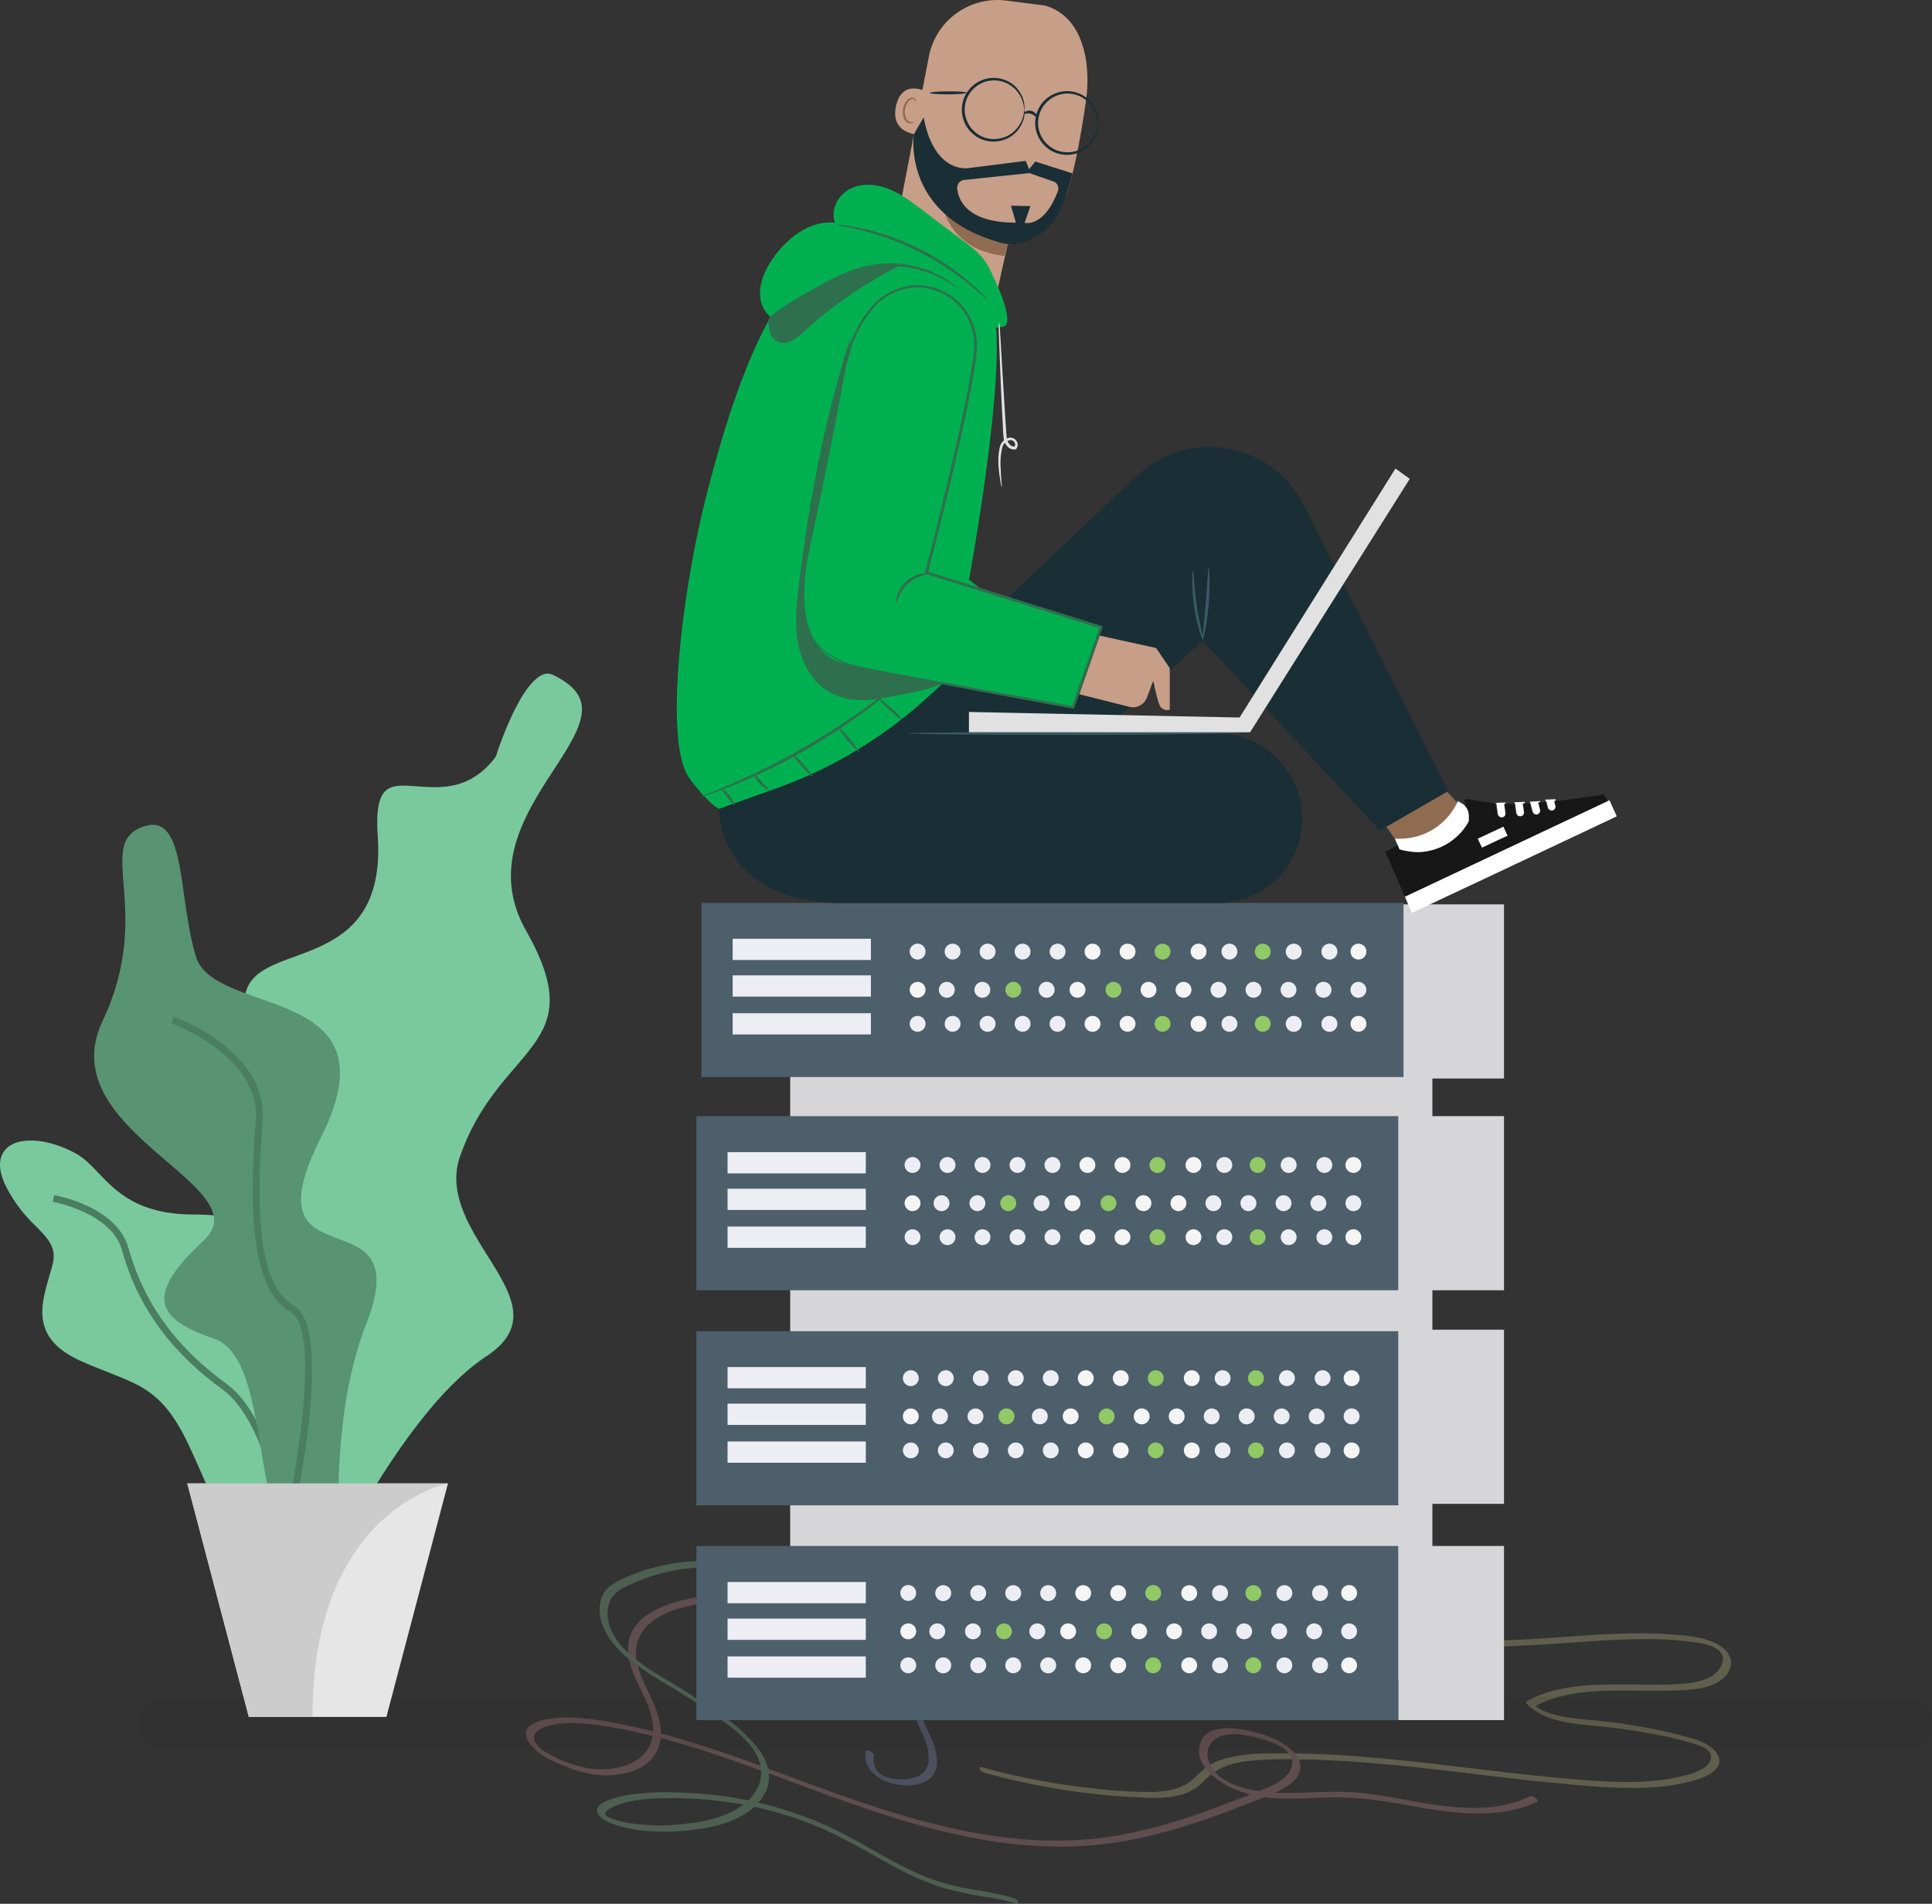 <svg xmlns="http://www.w3.org/2000/svg" xmlns:xlink="http://www.w3.org/1999/xlink" viewBox="0 0 567.95 559.71">
  <rect x="0" y="0" width="567.95" height="559.71" fill="#333333" stroke="none"/>
  <defs>
    <style>
      .fe31701f-ceea-47c0-8b53-9ed1486b05eb {
        opacity: 0.3;
      }

      .b1ae882e-15e0-4bdd-9eee-95e6955e1a97 {
        fill: #c9c389;
      }

      .b1d92028-f53b-4344-8be0-a76b6835b074 {
        fill: #c68993;
      }

      .faff398a-570c-4676-90d8-20e980318828 {
        fill: #89c698;
      }

      .ac7c274e-ce20-4381-81d7-b850156ecbda {
        fill: #8993c6;
      }

      .a536e273-8135-4598-ac73-28f22ee902a5 {
        opacity: 0.05;
      }

      .fcff65fb-6127-4643-a397-5c929461adac {
        fill: #d6d6d8;
      }

      .ae536e75-a1ea-4e0e-a1cb-5b06f4346dde {
        fill: #4c5f6b;
      }

      .ab67ebfa-234c-48ac-ba4a-1a6873bac679 {
        fill: #ededf4;
      }

      .bf85f9f9-8821-47c2-b43d-9f7107019471 {
        fill: #f5f5f5;
      }

      .f634b6a8-4f97-4b86-af23-7c506cf1cabe {
        fill: #90c965;
      }

      .bb5f16cd-e778-4ca7-a3c7-c5d326064dbc {
        fill: #8f6b51;
      }

      .bc1bd037-b1c8-4c7f-8773-57d38eb16d5a {
        fill: #1a2e35;
      }

      .b08a019a-3eac-42fa-9042-f0ba6d5e1be3 {
        fill: #375a64;
      }

      .a51201af-568c-4410-9111-54e80286665d {
        fill: #c79e87;
      }

      .f20db368-0491-4e8c-9433-1fb71651c46e {
        fill: #e1e1e1;
      }

      .a03c57fb-8502-41ba-9d91-58fd4ae2ffe7 {
        fill: #00b050;
      }

      .bdf15b7f-f5be-4f4f-9309-5e737ce5c3c9 {
        fill: #2e704e;
      }

      .ffc2fa4c-5a16-4208-9d6d-8e44fc9791e6 {
        fill: #fff;
      }

      .a804e131-b4e7-4541-9853-49f86c86e230 {
        fill: #171717;
      }

      .a450cbe3-9479-4ef2-b534-1dfb9d8f8e17 {
        fill: #e6e6e6;
      }

      .ad198062-6ecb-40df-acb2-6e42dfd453c8 {
        fill: url(#aa1ea846-4992-4bae-919c-adc694789fdb);
      }

      .e7223922-0ac5-493c-970a-5d2b6fda9327 {
        fill: #79c99d;
      }

      .f3f624a6-41a5-41c5-bd17-caa08f050b8f {
        fill: #4b7d61;
      }

      .b2aaad79-64b5-4ac6-b575-89b9fdde725c {
        fill: #589372;
      }

      .a3432482-d057-46a0-b879-5e05156195bd {
        fill: #ccc;
      }
    </style>
    <linearGradient id="aa1ea846-4992-4bae-919c-adc694789fdb" x1="-2631.2" y1="351.77" x2="-2578.95" y2="351.77" gradientTransform="matrix(-1, 0, 0, 1, -2495.6, 0)" gradientUnits="userSpaceOnUse">
      <stop offset="0" stop-color="#3076a1"/>
      <stop offset="1" stop-color="#639c38"/>
    </linearGradient>
  </defs>
  <g id="baf308b8-c3dc-4663-9b7e-80afe66d47c9" data-name="Layer 2">
    <g id="e21940e8-400f-4992-bead-f13c0b946574" data-name="Airplane">
      <g>
        <g class="fe31701f-ceea-47c0-8b53-9ed1486b05eb">
          <path class="b1ae882e-15e0-4bdd-9eee-95e6955e1a97" d="M425.1,478.11c5.09,7.06,16.19,6,23.75,5.63,11.07-.5,22.1-1.73,33.18-1.83a104.8,104.8,0,0,1,16.79,1c3.41.51,9.46,2,7.16,6.79-2.1,4.38-7.94,5.08-12.22,5.37-4.81.31-9.63.22-14.45.18-10.27-.08-21.28-.17-30.53,4.93-.37.21,0,.72.17.91,5.67,5.34,13.95,5.74,21.29,6.45q7.29.7,14.5,2.05a104.28,104.28,0,0,1,13.64,3.2c1.51.49,3.57,1.2,4.37,2.7s-.35,3.28-1.69,4.18a18.71,18.71,0,0,1-5.95,2.36,50.45,50.45,0,0,1-6.66,1.27c-9.44,1.21-19.06.37-28.49-.46-19.59-1.73-39-4.71-58.65-6.29a281.8,281.8,0,0,0-29.2-1,47,47,0,0,0-12,1.47,18.34,18.34,0,0,0-5.15,2.3c-1.81,1.22-3.19,2.93-4.89,4.28-3.2,2.53-7.39,3.12-11.36,3.22a125.62,125.62,0,0,1-14.12-.72,203.86,203.86,0,0,1-28.85-4.71c-2.31-.56-4.62-1.16-6.91-1.79-.43-.12-1-.11-.85.45s1,1,1.46,1.15A206.12,206.12,0,0,0,318.35,527q7.54,1,15.14,1.37c4.21.23,8.56.47,12.7-.48a15.05,15.05,0,0,0,5.24-2.15c1.84-1.25,3.22-3,5-4.37,3.28-2.46,7.45-3.34,11.45-3.75a120.24,120.24,0,0,1,13.95-.37c5.19.06,10.38.3,15.56.65,20.11,1.35,40.05,4.42,60.1,6.33,9.59.92,19.35,1.88,29,1.18a52.93,52.93,0,0,0,13.42-2.57c2.74-1,6.88-3.25,5.11-6.77-1.56-3.11-5.73-4.52-8.85-5.36-4.7-1.27-9.46-2.31-14.25-3.15s-9.61-1.44-14.45-1.9c-4-.38-8.16-.73-12-2a12.91,12.91,0,0,1-4.78-2.71l.17.91c8.5-4.69,18.53-4.88,28-4.84,5,0,9.95.14,14.92-.08,4.41-.2,9.72-.53,13.06-3.8a5.86,5.86,0,0,0,2-5,6.71,6.71,0,0,0-3.18-4.26c-3.71-2.47-8.58-2.85-12.89-3.24-11.17-1-22.4-.14-33.55.65-6.32.45-12.65.94-19,.93-4.13,0-10.3-.08-13-3.81a2.39,2.39,0,0,0-1.63-1c-.49,0-.79.25-.45.73Z"/>
          <path class="b1d92028-f53b-4344-8be0-a76b6835b074" d="M212.4,468.59c-11.33,1.12-31.33,4.29-27.23,20.32,1.87,7.29,8.36,14.44,6.46,22.39s-11.92,9.68-18.76,8.55a37.16,37.16,0,0,1-12-4.46c-1.48-.84-3.41-2.18-3.8-4-.45-2,1.51-3.07,3.11-3.61,4.36-1.49,9.22-1.35,13.73-.84a128.2,128.2,0,0,1,12.89,2.25C204,513,220.49,519.32,237,525.45s32.91,11.93,50.14,15.09a134.94,134.94,0,0,0,26.68,2.35A114.39,114.39,0,0,0,340,539.26,219.18,219.18,0,0,0,364.89,531c3.77-1.46,7.67-2.8,11.29-4.61,2.58-1.28,5.61-3.19,6.06-6.31.4-2.72-1.6-5-3.63-6.53a27.29,27.29,0,0,0-9-4.09c-4.81-1.34-15.15-3.41-16.9,3.51-1.65,6.56,6.16,11.54,11.26,13.47,7.84,3,16.27,2.4,24.48,2.09a91.31,91.31,0,0,1,14.32.47c4.48.54,8.91,1.37,13.35,2.15,8.16,1.44,16.49,2.66,24.78,1.65a36,36,0,0,0,11-3.08c.76-.36-1.27-2-2.05-1.64-15.78,7.49-33.69.66-49.94-1-9-.92-18,.52-27-.19-6.17-.49-15.37-2.47-17.62-9.23-1.25-3.77,1.17-6.85,4.87-7.56,3.32-.63,6.88.07,10.09,1,3,.84,6.85,2,8.79,4.66s.15,5.78-2.26,7.49c-3.1,2.19-6.91,3.39-10.41,4.77-3.86,1.52-7.73,3-11.64,4.4a160.43,160.43,0,0,1-25,7c-35.18,6.43-69.05-6.53-101.49-18.56-15.85-5.88-31.89-11.5-48.58-14.52a74.11,74.11,0,0,0-12.6-1.42,30.66,30.66,0,0,0-5.81.48,13,13,0,0,0-5.14,1.73c-2.85,2-1.06,5.14.94,7,2.6,2.45,6.11,4,9.4,5.29,6.73,2.66,14.74,3.85,21.44.43a11.29,11.29,0,0,0,6-7c.9-3.39.13-7-1-10.21-2.5-6.85-8.77-14.85-4.44-22.25,3.17-5.4,10.09-7.46,15.84-8.63a94.9,94.9,0,0,1,9.81-1.39c1.07-.11-.88-1.82-1.67-1.74Z"/>
          <path class="faff398a-570c-4676-90d8-20e980318828" d="M206.24,458.94a58.4,58.4,0,0,0-14.34,2,53.45,53.45,0,0,0-6.77,2.31,23.26,23.26,0,0,0-6,3.26c-3.21,2.67-3.41,7.2-2.13,10.91,1.43,4.17,4.54,7.59,7.88,10.35a99,99,0,0,0,11.85,7.87q6.72,4.08,13.21,8.54c6.05,4.16,16.12,11.2,13.37,19.92-1.24,4-4.73,6.8-8.31,8.59-4.4,2.2-9.35,3.09-14.21,3.57a59.59,59.59,0,0,1-14.92-.15,26.36,26.36,0,0,1-7-1.86c-3.06-1.42,2-3.37,3.25-3.78,4.59-1.56,9.58-1.78,14.4-1.82a113.71,113.71,0,0,1,15,.85,109.79,109.79,0,0,1,28.39,7.33c8.5,3.49,16.22,8.44,24.34,12.68a80.41,80.41,0,0,0,12.6,5.39,109.9,109.9,0,0,0,14.26,3,65.34,65.34,0,0,1,7.3,1.67c.43.13.95.11.84-.45s-1-1-1.46-1.15c-4.94-1.48-10.07-2.09-15.12-3.08a61.76,61.76,0,0,1-14.25-4.72c-8.58-4-16.46-9.35-25.09-13.27a112.59,112.59,0,0,0-28.72-8.55A115.17,115.17,0,0,0,199.39,527a72.17,72.17,0,0,0-14.91.75c-2.2.4-11.47,2.2-8.37,6,1.36,1.65,3.65,2.36,5.62,3a40.68,40.68,0,0,0,7.27,1.44,65.94,65.94,0,0,0,15-.27c4.76-.58,9.66-1.61,13.89-4,3.46-1.93,6.77-4.9,7.82-8.85s-.47-7.83-2.81-11a43.32,43.32,0,0,0-9.84-9.12c-4.32-3.08-8.77-6-13.28-8.78s-9-5.21-13-8.42c-3.67-2.91-7.22-6.8-8-11.59a9.16,9.16,0,0,1,1.15-6.56c1.35-2,3.75-3.08,5.9-4a54,54,0,0,1,14.46-4.23,59.49,59.49,0,0,1,7.66-.63c.63,0,.23-.72,0-1a2.36,2.36,0,0,0-1.68-.78Z"/>
          <path class="ac7c274e-ce20-4381-81d7-b850156ecbda" d="M288.52,481.67c-4.86,1.74-9.9,3.47-14.1,6.55-3.35,2.47-6.4,6-6.61,10.34s2.23,8.39,3.81,12.33a15.73,15.73,0,0,1,1.4,6.42,5.43,5.43,0,0,1-4.09,5.2,13,13,0,0,1-8.61-.18,5.28,5.28,0,0,1-3.42-6.12c.24-.91-2.12-2.08-2.3-1.41-1.35,4.94,3.72,8.62,7.94,9.63s11.29.69,12.62-4.34c1.28-4.83-1.93-9.79-3.64-14.1a14.5,14.5,0,0,1-1.27-7.07,12,12,0,0,1,3.25-6.42c4.41-4.85,11.07-7.05,17.07-9.19.72-.26-1.23-1.93-2.05-1.64Z"/>
        </g>
        <path class="a536e273-8135-4598-ac73-28f22ee902a5" d="M49,514.75H560a7.94,7.94,0,1,0,0-15.88H49a7.94,7.94,0,1,0,0,15.88Z"/>
        <g>
          <g>
            <g>
              <g>
                <rect class="fcff65fb-6127-4643-a397-5c929461adac" x="232.29" y="286.75" width="188.79" height="207.13"/>
                <rect class="ae536e75-a1ea-4e0e-a1cb-5b06f4346dde" x="204.72" y="328.14" width="206.38" height="51.2"/>
                <rect class="ab67ebfa-234c-48ac-ba4a-1a6873bac679" x="213.88" y="338.73" width="40.64" height="6.25"/>
                <rect class="ab67ebfa-234c-48ac-ba4a-1a6873bac679" x="213.88" y="349.48" width="40.64" height="6.25"/>
                <rect class="ab67ebfa-234c-48ac-ba4a-1a6873bac679" x="213.88" y="360.61" width="40.64" height="6.25"/>
                <g>
                  <g>
                    <path class="ab67ebfa-234c-48ac-ba4a-1a6873bac679" d="M270.59,342.5a2.33,2.33,0,1,1-2.33-2.33A2.33,2.33,0,0,1,270.59,342.5Z"/>
                    <path class="ab67ebfa-234c-48ac-ba4a-1a6873bac679" d="M280.88,342.5a2.34,2.34,0,1,1-2.34-2.33A2.33,2.33,0,0,1,280.88,342.5Z"/>
                    <path class="ab67ebfa-234c-48ac-ba4a-1a6873bac679" d="M291.16,342.5a2.33,2.33,0,1,1-2.33-2.33A2.33,2.33,0,0,1,291.16,342.5Z"/>
                    <path class="ab67ebfa-234c-48ac-ba4a-1a6873bac679" d="M301.45,342.5a2.33,2.33,0,1,1-2.33-2.33A2.33,2.33,0,0,1,301.45,342.5Z"/>
                    <path class="ab67ebfa-234c-48ac-ba4a-1a6873bac679" d="M381.16,342.5a2.33,2.33,0,1,1-2.33-2.33A2.33,2.33,0,0,1,381.16,342.5Z"/>
                    <path class="ab67ebfa-234c-48ac-ba4a-1a6873bac679" d="M391.65,342.5a2.33,2.33,0,1,1-2.33-2.33A2.33,2.33,0,0,1,391.65,342.5Z"/>
                    <path class="ab67ebfa-234c-48ac-ba4a-1a6873bac679" d="M311.74,342.5a2.34,2.34,0,1,1-2.34-2.33A2.33,2.33,0,0,1,311.74,342.5Z"/>
                    <path class="ab67ebfa-234c-48ac-ba4a-1a6873bac679" d="M362.25,342.5a2.33,2.33,0,1,1-2.33-2.33A2.33,2.33,0,0,1,362.25,342.5Z"/>
                    <path class="bf85f9f9-8821-47c2-b43d-9f7107019471" d="M322,342.5a2.33,2.33,0,1,1-2.33-2.33A2.33,2.33,0,0,1,322,342.5Z"/>
                    <path class="bf85f9f9-8821-47c2-b43d-9f7107019471" d="M332.31,342.5a2.33,2.33,0,1,1-2.33-2.33A2.33,2.33,0,0,1,332.31,342.5Z"/>
                    <path class="bf85f9f9-8821-47c2-b43d-9f7107019471" d="M353.18,342.5a2.33,2.33,0,1,1-2.33-2.33A2.33,2.33,0,0,1,353.18,342.5Z"/>
                    <path class="bf85f9f9-8821-47c2-b43d-9f7107019471" d="M400.19,342.5a2.33,2.33,0,1,1-2.33-2.33A2.33,2.33,0,0,1,400.19,342.5Z"/>
                    <path class="f634b6a8-4f97-4b86-af23-7c506cf1cabe" d="M342.6,342.5a2.34,2.34,0,1,1-2.33-2.33A2.33,2.33,0,0,1,342.6,342.5Z"/>
                    <path class="f634b6a8-4f97-4b86-af23-7c506cf1cabe" d="M372.05,342.5a2.33,2.33,0,1,1-2.33-2.33A2.33,2.33,0,0,1,372.05,342.5Z"/>
                  </g>
                  <g>
                    <path class="ab67ebfa-234c-48ac-ba4a-1a6873bac679" d="M395.53,353.74a2.33,2.33,0,1,1,2.33,2.33A2.33,2.33,0,0,1,395.53,353.74Z"/>
                    <path class="ab67ebfa-234c-48ac-ba4a-1a6873bac679" d="M385.24,353.74a2.33,2.33,0,1,1,2.33,2.33A2.33,2.33,0,0,1,385.24,353.74Z"/>
                    <path class="ab67ebfa-234c-48ac-ba4a-1a6873bac679" d="M375,353.74a2.33,2.33,0,1,1,2.33,2.33A2.33,2.33,0,0,1,375,353.74Z"/>
                    <path class="ab67ebfa-234c-48ac-ba4a-1a6873bac679" d="M364.66,353.74a2.34,2.34,0,1,1,2.34,2.33A2.33,2.33,0,0,1,364.66,353.74Z"/>
                    <path class="ab67ebfa-234c-48ac-ba4a-1a6873bac679" d="M285,353.74a2.33,2.33,0,1,1,2.33,2.33A2.33,2.33,0,0,1,285,353.74Z"/>
                    <path class="ab67ebfa-234c-48ac-ba4a-1a6873bac679" d="M274.46,353.74a2.33,2.33,0,1,1,2.33,2.33A2.33,2.33,0,0,1,274.46,353.74Z"/>
                    <path class="ab67ebfa-234c-48ac-ba4a-1a6873bac679" d="M354.38,353.74a2.33,2.33,0,1,1,2.33,2.33A2.33,2.33,0,0,1,354.38,353.74Z"/>
                    <path class="ab67ebfa-234c-48ac-ba4a-1a6873bac679" d="M303.86,353.74a2.33,2.33,0,1,1,2.33,2.33A2.33,2.33,0,0,1,303.86,353.74Z"/>
                    <path class="bf85f9f9-8821-47c2-b43d-9f7107019471" d="M344.09,353.74a2.33,2.33,0,1,1,2.33,2.33A2.33,2.33,0,0,1,344.09,353.74Z"/>
                    <path class="bf85f9f9-8821-47c2-b43d-9f7107019471" d="M333.8,353.74a2.34,2.34,0,1,1,2.34,2.33A2.33,2.33,0,0,1,333.8,353.74Z"/>
                    <path class="bf85f9f9-8821-47c2-b43d-9f7107019471" d="M312.93,353.74a2.34,2.34,0,1,1,2.33,2.33A2.33,2.33,0,0,1,312.93,353.74Z"/>
                    <path class="bf85f9f9-8821-47c2-b43d-9f7107019471" d="M265.93,353.74a2.33,2.33,0,1,1,2.33,2.33A2.33,2.33,0,0,1,265.93,353.74Z"/>
                    <path class="f634b6a8-4f97-4b86-af23-7c506cf1cabe" d="M323.52,353.74a2.33,2.33,0,1,1,2.33,2.33A2.33,2.33,0,0,1,323.52,353.74Z"/>
                    <path class="f634b6a8-4f97-4b86-af23-7c506cf1cabe" d="M294.06,353.74a2.34,2.34,0,1,1,2.34,2.33A2.33,2.33,0,0,1,294.06,353.74Z"/>
                  </g>
                  <g>
                    <circle class="ab67ebfa-234c-48ac-ba4a-1a6873bac679" cx="268.26" cy="363.73" r="2.33"/>
                    <circle class="ab67ebfa-234c-48ac-ba4a-1a6873bac679" cx="278.54" cy="363.73" r="2.33"/>
                    <circle class="ab67ebfa-234c-48ac-ba4a-1a6873bac679" cx="288.83" cy="363.73" r="2.33"/>
                    <circle class="ab67ebfa-234c-48ac-ba4a-1a6873bac679" cx="299.12" cy="363.73" r="2.33"/>
                    <circle class="ab67ebfa-234c-48ac-ba4a-1a6873bac679" cx="378.83" cy="363.73" r="2.33"/>
                    <circle class="ab67ebfa-234c-48ac-ba4a-1a6873bac679" cx="389.32" cy="363.73" r="2.33"/>
                    <circle class="ab67ebfa-234c-48ac-ba4a-1a6873bac679" cx="309.4" cy="363.73" r="2.33"/>
                    <path class="ab67ebfa-234c-48ac-ba4a-1a6873bac679" d="M362.25,363.73a2.33,2.33,0,1,1-2.33-2.33A2.33,2.33,0,0,1,362.25,363.73Z"/>
                    <circle class="bf85f9f9-8821-47c2-b43d-9f7107019471" cx="319.69" cy="363.73" r="2.33"/>
                    <path class="bf85f9f9-8821-47c2-b43d-9f7107019471" d="M332.31,363.73A2.33,2.33,0,1,1,330,361.4,2.33,2.33,0,0,1,332.31,363.73Z"/>
                    <circle class="bf85f9f9-8821-47c2-b43d-9f7107019471" cx="350.85" cy="363.73" r="2.33"/>
                    <path class="bf85f9f9-8821-47c2-b43d-9f7107019471" d="M400.19,363.73a2.33,2.33,0,1,1-2.33-2.33A2.33,2.33,0,0,1,400.19,363.73Z"/>
                    <circle class="f634b6a8-4f97-4b86-af23-7c506cf1cabe" cx="340.27" cy="363.73" r="2.33"/>
                    <circle class="f634b6a8-4f97-4b86-af23-7c506cf1cabe" cx="369.72" cy="363.73" r="2.33"/>
                  </g>
                </g>
                <rect class="ae536e75-a1ea-4e0e-a1cb-5b06f4346dde" x="204.72" y="391.37" width="206.38" height="51.2"/>
                <path class="ab67ebfa-234c-48ac-ba4a-1a6873bac679" d="M270.08,405.18a2.33,2.33,0,1,1-2.33-2.33A2.33,2.33,0,0,1,270.08,405.18Z"/>
                <path class="ab67ebfa-234c-48ac-ba4a-1a6873bac679" d="M280.36,405.18a2.33,2.33,0,1,1-2.33-2.33A2.33,2.33,0,0,1,280.36,405.18Z"/>
                <path class="ab67ebfa-234c-48ac-ba4a-1a6873bac679" d="M290.65,405.18a2.33,2.33,0,1,1-2.33-2.33A2.33,2.33,0,0,1,290.65,405.18Z"/>
                <path class="ab67ebfa-234c-48ac-ba4a-1a6873bac679" d="M300.94,405.18a2.33,2.33,0,1,1-2.33-2.33A2.33,2.33,0,0,1,300.94,405.18Z"/>
                <path class="ab67ebfa-234c-48ac-ba4a-1a6873bac679" d="M380.65,405.18a2.33,2.33,0,1,1-2.33-2.33A2.33,2.33,0,0,1,380.65,405.18Z"/>
                <path class="ab67ebfa-234c-48ac-ba4a-1a6873bac679" d="M391.14,405.18a2.33,2.33,0,1,1-2.33-2.33A2.33,2.33,0,0,1,391.14,405.18Z"/>
                <path class="ab67ebfa-234c-48ac-ba4a-1a6873bac679" d="M311.22,405.18a2.33,2.33,0,1,1-2.33-2.33A2.33,2.33,0,0,1,311.22,405.18Z"/>
                <path class="ab67ebfa-234c-48ac-ba4a-1a6873bac679" d="M361.74,405.18a2.33,2.33,0,1,1-2.33-2.33A2.33,2.33,0,0,1,361.74,405.18Z"/>
                <path class="bf85f9f9-8821-47c2-b43d-9f7107019471" d="M321.51,405.18a2.33,2.33,0,1,1-2.33-2.33A2.33,2.33,0,0,1,321.51,405.18Z"/>
                <path class="bf85f9f9-8821-47c2-b43d-9f7107019471" d="M331.8,405.18a2.33,2.33,0,1,1-2.33-2.33A2.33,2.33,0,0,1,331.8,405.18Z"/>
                <path class="bf85f9f9-8821-47c2-b43d-9f7107019471" d="M352.67,405.18a2.33,2.33,0,1,1-2.33-2.33A2.33,2.33,0,0,1,352.67,405.18Z"/>
                <path class="bf85f9f9-8821-47c2-b43d-9f7107019471" d="M399.68,405.18a2.34,2.34,0,1,1-2.33-2.33A2.33,2.33,0,0,1,399.68,405.18Z"/>
                <path class="f634b6a8-4f97-4b86-af23-7c506cf1cabe" d="M342.08,405.18a2.33,2.33,0,1,1-2.33-2.33A2.33,2.33,0,0,1,342.08,405.18Z"/>
                <path class="f634b6a8-4f97-4b86-af23-7c506cf1cabe" d="M371.54,405.18a2.33,2.33,0,1,1-2.33-2.33A2.33,2.33,0,0,1,371.54,405.18Z"/>
                <path class="ab67ebfa-234c-48ac-ba4a-1a6873bac679" d="M395,416.42a2.34,2.34,0,1,1,2.34,2.33A2.33,2.33,0,0,1,395,416.42Z"/>
                <path class="ab67ebfa-234c-48ac-ba4a-1a6873bac679" d="M384.73,416.42a2.33,2.33,0,1,1,2.33,2.33A2.33,2.33,0,0,1,384.73,416.42Z"/>
                <path class="ab67ebfa-234c-48ac-ba4a-1a6873bac679" d="M374.44,416.42a2.33,2.33,0,1,1,2.33,2.33A2.33,2.33,0,0,1,374.44,416.42Z"/>
                <path class="ab67ebfa-234c-48ac-ba4a-1a6873bac679" d="M364.15,416.42a2.34,2.34,0,1,1,2.33,2.33A2.33,2.33,0,0,1,364.15,416.42Z"/>
                <path class="ab67ebfa-234c-48ac-ba4a-1a6873bac679" d="M284.44,416.42a2.33,2.33,0,1,1,2.33,2.33A2.33,2.33,0,0,1,284.44,416.42Z"/>
                <path class="ab67ebfa-234c-48ac-ba4a-1a6873bac679" d="M274,416.42a2.33,2.33,0,1,1,2.33,2.33A2.33,2.33,0,0,1,274,416.42Z"/>
                <path class="ab67ebfa-234c-48ac-ba4a-1a6873bac679" d="M353.87,416.42a2.33,2.33,0,1,1,2.33,2.33A2.33,2.33,0,0,1,353.87,416.42Z"/>
                <path class="ab67ebfa-234c-48ac-ba4a-1a6873bac679" d="M303.35,416.42a2.33,2.33,0,1,1,2.33,2.33A2.33,2.33,0,0,1,303.35,416.42Z"/>
                <path class="bf85f9f9-8821-47c2-b43d-9f7107019471" d="M343.58,416.42a2.33,2.33,0,1,1,2.33,2.33A2.33,2.33,0,0,1,343.58,416.42Z"/>
                <path class="bf85f9f9-8821-47c2-b43d-9f7107019471" d="M333.29,416.42a2.34,2.34,0,1,1,2.33,2.33A2.33,2.33,0,0,1,333.29,416.42Z"/>
                <path class="bf85f9f9-8821-47c2-b43d-9f7107019471" d="M312.42,416.42a2.33,2.33,0,1,1,2.33,2.33A2.33,2.33,0,0,1,312.42,416.42Z"/>
                <path class="bf85f9f9-8821-47c2-b43d-9f7107019471" d="M265.42,416.42a2.33,2.33,0,1,1,2.33,2.33A2.33,2.33,0,0,1,265.42,416.42Z"/>
                <path class="f634b6a8-4f97-4b86-af23-7c506cf1cabe" d="M323,416.42a2.33,2.33,0,1,1,2.33,2.33A2.33,2.33,0,0,1,323,416.42Z"/>
                <path class="f634b6a8-4f97-4b86-af23-7c506cf1cabe" d="M293.55,416.42a2.34,2.34,0,1,1,2.33,2.33A2.33,2.33,0,0,1,293.55,416.42Z"/>
                <circle class="ab67ebfa-234c-48ac-ba4a-1a6873bac679" cx="267.75" cy="426.41" r="2.33"/>
                <circle class="ab67ebfa-234c-48ac-ba4a-1a6873bac679" cx="278.03" cy="426.41" r="2.33"/>
                <circle class="ab67ebfa-234c-48ac-ba4a-1a6873bac679" cx="288.32" cy="426.41" r="2.33"/>
                <circle class="ab67ebfa-234c-48ac-ba4a-1a6873bac679" cx="298.61" cy="426.41" r="2.33"/>
                <circle class="ab67ebfa-234c-48ac-ba4a-1a6873bac679" cx="378.32" cy="426.41" r="2.33"/>
                <circle class="ab67ebfa-234c-48ac-ba4a-1a6873bac679" cx="388.81" cy="426.41" r="2.33"/>
                <circle class="ab67ebfa-234c-48ac-ba4a-1a6873bac679" cx="308.89" cy="426.41" r="2.33"/>
                <circle class="ab67ebfa-234c-48ac-ba4a-1a6873bac679" cx="359.41" cy="426.41" r="2.33"/>
                <circle class="bf85f9f9-8821-47c2-b43d-9f7107019471" cx="319.18" cy="426.41" r="2.33"/>
                <circle class="bf85f9f9-8821-47c2-b43d-9f7107019471" cx="329.47" cy="426.41" r="2.33"/>
                <circle class="bf85f9f9-8821-47c2-b43d-9f7107019471" cx="350.34" cy="426.41" r="2.33"/>
                <path class="bf85f9f9-8821-47c2-b43d-9f7107019471" d="M399.68,426.41a2.34,2.34,0,1,1-2.33-2.33A2.33,2.33,0,0,1,399.68,426.41Z"/>
                <circle class="f634b6a8-4f97-4b86-af23-7c506cf1cabe" cx="339.75" cy="426.41" r="2.33"/>
                <circle class="f634b6a8-4f97-4b86-af23-7c506cf1cabe" cx="369.21" cy="426.41" r="2.33"/>
                <rect class="ab67ebfa-234c-48ac-ba4a-1a6873bac679" x="213.88" y="401.91" width="40.64" height="6.25"/>
                <rect class="ab67ebfa-234c-48ac-ba4a-1a6873bac679" x="213.88" y="412.67" width="40.64" height="6.25"/>
                <rect class="ab67ebfa-234c-48ac-ba4a-1a6873bac679" x="213.88" y="423.79" width="40.64" height="6.25"/>
                <rect class="ae536e75-a1ea-4e0e-a1cb-5b06f4346dde" x="204.72" y="454.51" width="206.38" height="51.2"/>
                <rect class="ab67ebfa-234c-48ac-ba4a-1a6873bac679" x="213.88" y="465.1" width="40.64" height="6.25"/>
                <rect class="ab67ebfa-234c-48ac-ba4a-1a6873bac679" x="213.88" y="475.86" width="40.64" height="6.25"/>
                <rect class="ab67ebfa-234c-48ac-ba4a-1a6873bac679" x="213.88" y="486.98" width="40.64" height="6.25"/>
                <path class="ab67ebfa-234c-48ac-ba4a-1a6873bac679" d="M269.33,468.37A2.33,2.33,0,1,1,267,466,2.33,2.33,0,0,1,269.33,468.37Z"/>
                <path class="ab67ebfa-234c-48ac-ba4a-1a6873bac679" d="M279.62,468.37a2.34,2.34,0,1,1-2.33-2.33A2.33,2.33,0,0,1,279.62,468.37Z"/>
                <path class="ab67ebfa-234c-48ac-ba4a-1a6873bac679" d="M289.9,468.37a2.33,2.33,0,1,1-2.33-2.33A2.33,2.33,0,0,1,289.9,468.37Z"/>
                <path class="ab67ebfa-234c-48ac-ba4a-1a6873bac679" d="M300.19,468.37a2.33,2.33,0,1,1-2.33-2.33A2.33,2.33,0,0,1,300.19,468.37Z"/>
                <path class="ab67ebfa-234c-48ac-ba4a-1a6873bac679" d="M379.9,468.37a2.33,2.33,0,1,1-2.33-2.33A2.33,2.33,0,0,1,379.9,468.37Z"/>
                <path class="ab67ebfa-234c-48ac-ba4a-1a6873bac679" d="M390.39,468.37a2.33,2.33,0,1,1-2.33-2.33A2.33,2.33,0,0,1,390.39,468.37Z"/>
                <path class="ab67ebfa-234c-48ac-ba4a-1a6873bac679" d="M310.48,468.37a2.34,2.34,0,1,1-2.33-2.33A2.33,2.33,0,0,1,310.48,468.37Z"/>
                <path class="ab67ebfa-234c-48ac-ba4a-1a6873bac679" d="M361,468.37a2.34,2.34,0,1,1-2.34-2.33A2.33,2.33,0,0,1,361,468.37Z"/>
                <path class="bf85f9f9-8821-47c2-b43d-9f7107019471" d="M320.76,468.37a2.33,2.33,0,1,1-2.33-2.33A2.33,2.33,0,0,1,320.76,468.37Z"/>
                <path class="bf85f9f9-8821-47c2-b43d-9f7107019471" d="M331.05,468.37a2.33,2.33,0,1,1-2.33-2.33A2.33,2.33,0,0,1,331.05,468.37Z"/>
                <path class="bf85f9f9-8821-47c2-b43d-9f7107019471" d="M351.92,468.37a2.33,2.33,0,1,1-2.33-2.33A2.33,2.33,0,0,1,351.92,468.37Z"/>
                <path class="bf85f9f9-8821-47c2-b43d-9f7107019471" d="M398.93,468.37A2.33,2.33,0,1,1,396.6,466,2.33,2.33,0,0,1,398.93,468.37Z"/>
                <path class="f634b6a8-4f97-4b86-af23-7c506cf1cabe" d="M341.34,468.37A2.33,2.33,0,1,1,339,466,2.33,2.33,0,0,1,341.34,468.37Z"/>
                <path class="f634b6a8-4f97-4b86-af23-7c506cf1cabe" d="M370.79,468.37a2.33,2.33,0,1,1-2.33-2.33A2.33,2.33,0,0,1,370.79,468.37Z"/>
                <path class="ab67ebfa-234c-48ac-ba4a-1a6873bac679" d="M394.27,479.6a2.33,2.33,0,1,1,2.33,2.34A2.33,2.33,0,0,1,394.27,479.6Z"/>
                <path class="ab67ebfa-234c-48ac-ba4a-1a6873bac679" d="M384,479.6a2.33,2.33,0,1,1,2.33,2.34A2.33,2.33,0,0,1,384,479.6Z"/>
                <path class="ab67ebfa-234c-48ac-ba4a-1a6873bac679" d="M373.69,479.6a2.34,2.34,0,1,1,2.33,2.34A2.34,2.34,0,0,1,373.69,479.6Z"/>
                <path class="ab67ebfa-234c-48ac-ba4a-1a6873bac679" d="M363.41,479.6a2.33,2.33,0,1,1,2.33,2.34A2.33,2.33,0,0,1,363.41,479.6Z"/>
                <path class="ab67ebfa-234c-48ac-ba4a-1a6873bac679" d="M283.69,479.6a2.33,2.33,0,1,1,2.33,2.34A2.34,2.34,0,0,1,283.69,479.6Z"/>
                <path class="ab67ebfa-234c-48ac-ba4a-1a6873bac679" d="M273.2,479.6a2.33,2.33,0,1,1,2.33,2.34A2.34,2.34,0,0,1,273.2,479.6Z"/>
                <path class="ab67ebfa-234c-48ac-ba4a-1a6873bac679" d="M353.12,479.6a2.33,2.33,0,1,1,2.33,2.34A2.33,2.33,0,0,1,353.12,479.6Z"/>
                <path class="ab67ebfa-234c-48ac-ba4a-1a6873bac679" d="M302.6,479.6a2.33,2.33,0,1,1,2.33,2.34A2.33,2.33,0,0,1,302.6,479.6Z"/>
                <path class="bf85f9f9-8821-47c2-b43d-9f7107019471" d="M342.83,479.6a2.33,2.33,0,1,1,2.33,2.34A2.34,2.34,0,0,1,342.83,479.6Z"/>
                <path class="bf85f9f9-8821-47c2-b43d-9f7107019471" d="M332.55,479.6a2.33,2.33,0,1,1,2.33,2.34A2.33,2.33,0,0,1,332.55,479.6Z"/>
                <path class="bf85f9f9-8821-47c2-b43d-9f7107019471" d="M311.68,479.6a2.33,2.33,0,1,1,2.33,2.34A2.33,2.33,0,0,1,311.68,479.6Z"/>
                <path class="bf85f9f9-8821-47c2-b43d-9f7107019471" d="M264.67,479.6a2.33,2.33,0,1,1,2.33,2.34A2.33,2.33,0,0,1,264.67,479.6Z"/>
                <path class="f634b6a8-4f97-4b86-af23-7c506cf1cabe" d="M322.26,479.6a2.33,2.33,0,1,1,2.33,2.34A2.33,2.33,0,0,1,322.26,479.6Z"/>
                <path class="f634b6a8-4f97-4b86-af23-7c506cf1cabe" d="M292.81,479.6a2.33,2.33,0,1,1,2.33,2.34A2.33,2.33,0,0,1,292.81,479.6Z"/>
                <path class="ab67ebfa-234c-48ac-ba4a-1a6873bac679" d="M269.33,489.6a2.33,2.33,0,1,1-2.33-2.33A2.33,2.33,0,0,1,269.33,489.6Z"/>
                <path class="ab67ebfa-234c-48ac-ba4a-1a6873bac679" d="M279.62,489.6a2.34,2.34,0,1,1-2.33-2.33A2.33,2.33,0,0,1,279.62,489.6Z"/>
                <path class="ab67ebfa-234c-48ac-ba4a-1a6873bac679" d="M289.9,489.6a2.33,2.33,0,1,1-2.33-2.33A2.33,2.33,0,0,1,289.9,489.6Z"/>
                <path class="ab67ebfa-234c-48ac-ba4a-1a6873bac679" d="M300.19,489.6a2.33,2.33,0,1,1-2.33-2.33A2.33,2.33,0,0,1,300.19,489.6Z"/>
                <path class="ab67ebfa-234c-48ac-ba4a-1a6873bac679" d="M379.9,489.6a2.33,2.33,0,1,1-2.33-2.33A2.33,2.33,0,0,1,379.9,489.6Z"/>
                <path class="ab67ebfa-234c-48ac-ba4a-1a6873bac679" d="M390.39,489.6a2.33,2.33,0,1,1-2.33-2.33A2.33,2.33,0,0,1,390.39,489.6Z"/>
                <path class="ab67ebfa-234c-48ac-ba4a-1a6873bac679" d="M310.48,489.6a2.34,2.34,0,1,1-2.33-2.33A2.33,2.33,0,0,1,310.48,489.6Z"/>
                <path class="ab67ebfa-234c-48ac-ba4a-1a6873bac679" d="M361,489.6a2.34,2.34,0,1,1-2.34-2.33A2.33,2.33,0,0,1,361,489.6Z"/>
                <path class="bf85f9f9-8821-47c2-b43d-9f7107019471" d="M320.76,489.6a2.33,2.33,0,1,1-2.33-2.33A2.33,2.33,0,0,1,320.76,489.6Z"/>
                <path class="bf85f9f9-8821-47c2-b43d-9f7107019471" d="M331.05,489.6a2.33,2.33,0,1,1-2.33-2.33A2.33,2.33,0,0,1,331.05,489.6Z"/>
                <path class="bf85f9f9-8821-47c2-b43d-9f7107019471" d="M351.92,489.6a2.33,2.33,0,1,1-2.33-2.33A2.33,2.33,0,0,1,351.92,489.6Z"/>
                <path class="bf85f9f9-8821-47c2-b43d-9f7107019471" d="M398.93,489.6a2.33,2.33,0,1,1-2.33-2.33A2.33,2.33,0,0,1,398.93,489.6Z"/>
                <path class="f634b6a8-4f97-4b86-af23-7c506cf1cabe" d="M341.34,489.6a2.33,2.33,0,1,1-2.33-2.33A2.33,2.33,0,0,1,341.34,489.6Z"/>
                <path class="f634b6a8-4f97-4b86-af23-7c506cf1cabe" d="M370.79,489.6a2.33,2.33,0,1,1-2.33-2.33A2.33,2.33,0,0,1,370.79,489.6Z"/>
              </g>
              <rect class="fcff65fb-6127-4643-a397-5c929461adac" x="411.1" y="328.14" width="31.03" height="51.2"/>
              <rect class="fcff65fb-6127-4643-a397-5c929461adac" x="411.1" y="265.88" width="31.03" height="51.2"/>
              <rect class="fcff65fb-6127-4643-a397-5c929461adac" x="411.1" y="390.93" width="31.03" height="51.2"/>
              <rect class="fcff65fb-6127-4643-a397-5c929461adac" x="411.1" y="454.51" width="31.03" height="51.2"/>
            </g>
            <rect class="ae536e75-a1ea-4e0e-a1cb-5b06f4346dde" x="206.21" y="265.45" width="206.38" height="51.2"/>
            <rect class="ab67ebfa-234c-48ac-ba4a-1a6873bac679" x="215.38" y="275.99" width="40.64" height="6.25"/>
            <rect class="ab67ebfa-234c-48ac-ba4a-1a6873bac679" x="215.38" y="286.75" width="40.64" height="6.25"/>
            <rect class="ab67ebfa-234c-48ac-ba4a-1a6873bac679" x="215.38" y="297.88" width="40.64" height="6.25"/>
            <g>
              <g>
                <path class="ab67ebfa-234c-48ac-ba4a-1a6873bac679" d="M272.08,279.77a2.33,2.33,0,1,1-2.33-2.33A2.33,2.33,0,0,1,272.08,279.77Z"/>
                <path class="ab67ebfa-234c-48ac-ba4a-1a6873bac679" d="M282.37,279.77a2.33,2.33,0,1,1-2.33-2.33A2.33,2.33,0,0,1,282.37,279.77Z"/>
                <path class="ab67ebfa-234c-48ac-ba4a-1a6873bac679" d="M292.66,279.77a2.34,2.34,0,1,1-2.33-2.33A2.33,2.33,0,0,1,292.66,279.77Z"/>
                <path class="ab67ebfa-234c-48ac-ba4a-1a6873bac679" d="M302.94,279.77a2.33,2.33,0,1,1-2.33-2.33A2.33,2.33,0,0,1,302.94,279.77Z"/>
                <path class="ab67ebfa-234c-48ac-ba4a-1a6873bac679" d="M382.66,279.77a2.34,2.34,0,1,1-2.33-2.33A2.33,2.33,0,0,1,382.66,279.77Z"/>
                <path class="ab67ebfa-234c-48ac-ba4a-1a6873bac679" d="M393.15,279.77a2.34,2.34,0,1,1-2.33-2.33A2.33,2.33,0,0,1,393.15,279.77Z"/>
                <path class="ab67ebfa-234c-48ac-ba4a-1a6873bac679" d="M313.23,279.77a2.33,2.33,0,1,1-2.33-2.33A2.33,2.33,0,0,1,313.23,279.77Z"/>
                <path class="ab67ebfa-234c-48ac-ba4a-1a6873bac679" d="M363.75,279.77a2.33,2.33,0,1,1-2.33-2.33A2.33,2.33,0,0,1,363.75,279.77Z"/>
                <path class="bf85f9f9-8821-47c2-b43d-9f7107019471" d="M323.52,279.77a2.34,2.34,0,1,1-2.33-2.33A2.33,2.33,0,0,1,323.52,279.77Z"/>
                <path class="bf85f9f9-8821-47c2-b43d-9f7107019471" d="M333.8,279.77a2.33,2.33,0,1,1-2.33-2.33A2.33,2.33,0,0,1,333.8,279.77Z"/>
                <path class="bf85f9f9-8821-47c2-b43d-9f7107019471" d="M354.67,279.77a2.33,2.33,0,1,1-2.33-2.33A2.33,2.33,0,0,1,354.67,279.77Z"/>
                <path class="bf85f9f9-8821-47c2-b43d-9f7107019471" d="M401.68,279.77a2.33,2.33,0,1,1-2.33-2.33A2.33,2.33,0,0,1,401.68,279.77Z"/>
                <path class="f634b6a8-4f97-4b86-af23-7c506cf1cabe" d="M344.09,279.77a2.33,2.33,0,1,1-2.33-2.33A2.33,2.33,0,0,1,344.09,279.77Z"/>
                <path class="f634b6a8-4f97-4b86-af23-7c506cf1cabe" d="M373.54,279.77a2.33,2.33,0,1,1-2.33-2.33A2.33,2.33,0,0,1,373.54,279.77Z"/>
              </g>
              <g>
                <path class="ab67ebfa-234c-48ac-ba4a-1a6873bac679" d="M397,291a2.33,2.33,0,1,1,2.33,2.33A2.33,2.33,0,0,1,397,291Z"/>
                <path class="ab67ebfa-234c-48ac-ba4a-1a6873bac679" d="M386.73,291a2.34,2.34,0,1,1,2.33,2.33A2.33,2.33,0,0,1,386.73,291Z"/>
                <path class="ab67ebfa-234c-48ac-ba4a-1a6873bac679" d="M376.45,291a2.33,2.33,0,1,1,2.33,2.33A2.33,2.33,0,0,1,376.45,291Z"/>
                <path class="ab67ebfa-234c-48ac-ba4a-1a6873bac679" d="M366.16,291a2.33,2.33,0,1,1,2.33,2.33A2.33,2.33,0,0,1,366.16,291Z"/>
                <path class="ab67ebfa-234c-48ac-ba4a-1a6873bac679" d="M286.45,291a2.33,2.33,0,1,1,2.33,2.33A2.33,2.33,0,0,1,286.45,291Z"/>
                <path class="ab67ebfa-234c-48ac-ba4a-1a6873bac679" d="M276,291a2.33,2.33,0,1,1,2.33,2.33A2.33,2.33,0,0,1,276,291Z"/>
                <path class="ab67ebfa-234c-48ac-ba4a-1a6873bac679" d="M355.87,291a2.33,2.33,0,1,1,2.33,2.33A2.33,2.33,0,0,1,355.87,291Z"/>
                <path class="ab67ebfa-234c-48ac-ba4a-1a6873bac679" d="M305.35,291a2.34,2.34,0,1,1,2.33,2.33A2.33,2.33,0,0,1,305.35,291Z"/>
                <path class="bf85f9f9-8821-47c2-b43d-9f7107019471" d="M345.59,291a2.33,2.33,0,1,1,2.33,2.33A2.33,2.33,0,0,1,345.59,291Z"/>
                <path class="bf85f9f9-8821-47c2-b43d-9f7107019471" d="M335.3,291a2.33,2.33,0,1,1,2.33,2.33A2.33,2.33,0,0,1,335.3,291Z"/>
                <path class="bf85f9f9-8821-47c2-b43d-9f7107019471" d="M314.43,291a2.33,2.33,0,1,1,2.33,2.33A2.33,2.33,0,0,1,314.43,291Z"/>
                <path class="bf85f9f9-8821-47c2-b43d-9f7107019471" d="M267.42,291a2.33,2.33,0,1,1,2.33,2.33A2.33,2.33,0,0,1,267.42,291Z"/>
                <path class="f634b6a8-4f97-4b86-af23-7c506cf1cabe" d="M325,291a2.33,2.33,0,1,1,2.33,2.33A2.33,2.33,0,0,1,325,291Z"/>
                <path class="f634b6a8-4f97-4b86-af23-7c506cf1cabe" d="M295.56,291a2.33,2.33,0,1,1,2.33,2.33A2.33,2.33,0,0,1,295.56,291Z"/>
              </g>
              <g>
                <path class="ab67ebfa-234c-48ac-ba4a-1a6873bac679" d="M272.08,301a2.33,2.33,0,1,1-2.33-2.33A2.33,2.33,0,0,1,272.08,301Z"/>
                <path class="ab67ebfa-234c-48ac-ba4a-1a6873bac679" d="M282.37,301a2.33,2.33,0,1,1-2.33-2.33A2.33,2.33,0,0,1,282.37,301Z"/>
                <path class="ab67ebfa-234c-48ac-ba4a-1a6873bac679" d="M292.66,301a2.34,2.34,0,1,1-2.33-2.33A2.33,2.33,0,0,1,292.66,301Z"/>
                <path class="ab67ebfa-234c-48ac-ba4a-1a6873bac679" d="M302.94,301a2.33,2.33,0,1,1-2.33-2.33A2.33,2.33,0,0,1,302.94,301Z"/>
                <path class="ab67ebfa-234c-48ac-ba4a-1a6873bac679" d="M382.66,301a2.34,2.34,0,1,1-2.33-2.33A2.33,2.33,0,0,1,382.66,301Z"/>
                <path class="ab67ebfa-234c-48ac-ba4a-1a6873bac679" d="M393.15,301a2.34,2.34,0,1,1-2.33-2.33A2.33,2.33,0,0,1,393.15,301Z"/>
                <path class="ab67ebfa-234c-48ac-ba4a-1a6873bac679" d="M313.23,301a2.33,2.33,0,1,1-2.33-2.33A2.33,2.33,0,0,1,313.23,301Z"/>
                <path class="ab67ebfa-234c-48ac-ba4a-1a6873bac679" d="M363.75,301a2.33,2.33,0,1,1-2.33-2.33A2.33,2.33,0,0,1,363.75,301Z"/>
                <path class="bf85f9f9-8821-47c2-b43d-9f7107019471" d="M323.52,301a2.34,2.34,0,1,1-2.33-2.33A2.33,2.33,0,0,1,323.52,301Z"/>
                <path class="bf85f9f9-8821-47c2-b43d-9f7107019471" d="M333.8,301a2.33,2.33,0,1,1-2.33-2.33A2.33,2.33,0,0,1,333.8,301Z"/>
                <path class="bf85f9f9-8821-47c2-b43d-9f7107019471" d="M354.67,301a2.33,2.33,0,1,1-2.33-2.33A2.33,2.33,0,0,1,354.67,301Z"/>
                <path class="bf85f9f9-8821-47c2-b43d-9f7107019471" d="M401.68,301a2.33,2.33,0,1,1-2.33-2.33A2.33,2.33,0,0,1,401.68,301Z"/>
                <path class="f634b6a8-4f97-4b86-af23-7c506cf1cabe" d="M344.09,301a2.33,2.33,0,1,1-2.33-2.33A2.33,2.33,0,0,1,344.09,301Z"/>
                <path class="f634b6a8-4f97-4b86-af23-7c506cf1cabe" d="M373.54,301a2.33,2.33,0,1,1-2.33-2.33A2.33,2.33,0,0,1,373.54,301Z"/>
              </g>
            </g>
          </g>
          <polygon class="bb5f16cd-e778-4ca7-a3c7-c5d326064dbc" points="405.8 240.57 414.42 252.8 435.03 242.98 421.7 228.81 405.8 240.57"/>
          <g>
            <g>
              <path class="bc1bd037-b1c8-4c7f-8773-57d38eb16d5a" d="M239.24,229.51l94.19-88.83a31,31,0,0,1,49,6.28l43.36,85.6-20.16,11.62-52-55.8-46.51,42Z"/>
              <path class="bc1bd037-b1c8-4c7f-8773-57d38eb16d5a" d="M211.5,234c-.4,1.2-3.19,31.55,37.54,31.55H357.87a24.94,24.94,0,1,0,0-49.88H256.54a25,25,0,0,0-10.5,2.31Z"/>
              <path class="b08a019a-3eac-42fa-9042-f0ba6d5e1be3" d="M367.49,215.27c0,.24-22.48.79-50.2.79s-50.2-.19-50.2-.43,22.47-.44,50.2-.44S367.49,215,367.49,215.27Z"/>
              <path class="b08a019a-3eac-42fa-9042-f0ba6d5e1be3" d="M350.69,167.62c.26,0,.29,4.71,1.13,10.42s2.17,10.22,1.92,10.3S351.81,184,351,178.17,350.47,167.6,350.69,167.62Z"/>
              <path class="b08a019a-3eac-42fa-9042-f0ba6d5e1be3" d="M355.31,166.94c.23,0,.46,4.81,0,10.72s-1.56,10.6-1.78,10.56.41-4.78.91-10.64S355.06,167,355.31,166.94Z"/>
            </g>
            <g>
              <g>
                <g>
                  <path class="a51201af-568c-4410-9111-54e80286665d" d="M295.8.17a20.52,20.52,0,0,0-22.75,16.47L260.12,83.83c-1.59,8.19,4.19,16.08,13,17.71s17.47-3.69,19.21-11.94c1.82-8.66,3.9-17.74,3.9-17.74s11.55.46,16.88-13.62c2.66-7,4.76-19,6.16-28.78,1.27-8.85.21-24.3-12.13-27.85Z"/>
                  <path class="bb5f16cd-e778-4ca7-a3c7-c5d326064dbc" d="M296.2,71.86a37.84,37.84,0,0,1-18.42-9.25s2.66,11,17.51,12.65Z"/>
                </g>
                <g>
                  <path class="a51201af-568c-4410-9111-54e80286665d" d="M273.08,27.32c-.19-.15-7.82-4.63-9.67,3.84s7,8.59,7.1,8.35S273.08,27.32,273.08,27.32Z"/>
                  <path class="bb5f16cd-e778-4ca7-a3c7-c5d326064dbc" d="M268.63,35.73s-.18.07-.45.13a1.47,1.47,0,0,1-1.11-.22c-.82-.52-1.26-2.11-1-3.64a5.19,5.19,0,0,1,.87-2,1.84,1.84,0,0,1,1.36-.89.79.79,0,0,1,.78.6c.06.26,0,.42,0,.44s.21-.1.22-.46a1,1,0,0,0-.22-.61,1.17,1.17,0,0,0-.77-.39,2.18,2.18,0,0,0-1.83,1,5.42,5.42,0,0,0-1,2.25c-.32,1.72.2,3.53,1.36,4.13a1.59,1.59,0,0,0,1.4.08C268.57,35.94,268.65,35.75,268.63,35.73Z"/>
                </g>
              </g>
              <g>
                <path class="bc1bd037-b1c8-4c7f-8773-57d38eb16d5a" d="M301.16,32.27c-.09,0-.07-.8-.44-2.16a9.17,9.17,0,0,0-3.3-4.75,8.66,8.66,0,0,0-13.84,6.91,8.8,8.8,0,0,0,5.64,8.09,8.9,8.9,0,0,0,8.2-1.17,9.22,9.22,0,0,0,3.3-4.76c.37-1.36.35-2.16.44-2.16s0,.2.06.58a7.37,7.37,0,0,1-.18,1.66,9.14,9.14,0,0,1-3.25,5.17A9.38,9.38,0,0,1,289,41.11a9.38,9.38,0,0,1,0-17.68,9.36,9.36,0,0,1,8.84,1.44A9.12,9.12,0,0,1,301,30a7.37,7.37,0,0,1,.18,1.66C301.21,32.07,301.19,32.27,301.16,32.27Z"/>
                <path class="bc1bd037-b1c8-4c7f-8773-57d38eb16d5a" d="M322.78,36.18c-.09,0-.07-.8-.45-2.16a9.11,9.11,0,0,0-3.3-4.76,8.64,8.64,0,1,0-8.19,15A8.85,8.85,0,0,0,319,43.09a9,9,0,0,0,3.3-4.75c.38-1.36.36-2.16.45-2.16s.05.2.06.58a7.37,7.37,0,0,1-.18,1.66,9.12,9.12,0,0,1-3.25,5.16A9.37,9.37,0,0,1,310.56,45a9.37,9.37,0,1,1,8.85-16.25,9.14,9.14,0,0,1,3.25,5.17,7.37,7.37,0,0,1,.18,1.66C322.83,36,322.81,36.18,322.78,36.18Z"/>
                <path class="bc1bd037-b1c8-4c7f-8773-57d38eb16d5a" d="M284.17,27.28c0,.24-2.42.45-5.42.46s-5.42-.18-5.42-.42,2.43-.45,5.42-.46S284.17,27,284.17,27.28Z"/>
              </g>
              <path class="bc1bd037-b1c8-4c7f-8773-57d38eb16d5a" d="M304.76,34.46c-.22.09-.75-.72-1.74-1s-1.87.1-2-.1.08-.35.48-.57a2.32,2.32,0,0,1,1.77-.17,2.35,2.35,0,0,1,1.4,1.09C304.88,34.12,304.87,34.41,304.76,34.46Z"/>
              <path class="bc1bd037-b1c8-4c7f-8773-57d38eb16d5a" d="M304.33,47.49l-1.8,2.29-1-2.48-17.39,2.19c-10.64,0-12.59-15-12.59-15l-2.91,5S265.1,62.56,292.83,71a17.76,17.76,0,0,0,4.16.89,12.9,12.9,0,0,0,5.35-1.22c4-1.62,8.83-5.32,11.24-13.77l.86-2.8c.23-.75.44-1.5.62-2.26l.23-.87Zm-3.11,18,1.69-4.88-5.71-.15,1.44,5c-14,0-16.79-6.26-17.25-9.91a2.36,2.36,0,0,1,2.22-2.66l19-2,6.71,2.34a2.23,2.23,0,0,1,1.65,3C306.83,67.08,301.22,65.5,301.22,65.5Z"/>
            </g>
            <polygon class="f20db368-0491-4e8c-9433-1fb71651c46e" points="284.84 215.27 284.84 209.32 364.4 210.95 410.22 137.75 414.42 140.78 367.49 215.27 284.84 215.27"/>
            <path class="a51201af-568c-4410-9111-54e80286665d" d="M339.88,190.52l4,5.93v12.23s-2.07.48-2.9-1.18-1.94-7.32-1.94-7.32l-1.93,5a4.33,4.33,0,0,1-5.08,2.63l-14.75-3.7,6-17.24Z"/>
            <g>
              <path class="a03c57fb-8502-41ba-9d91-58fd4ae2ffe7" d="M258.41,72.43s-22,5.51-28.62,15.42-14.14,26.35-22.24,58.25c-7.07,27.83-12.53,72.29-4.87,82.72,5.27,7.18,8.64,9,8.64,9l17-6.09a131.24,131.24,0,0,0,44.25-26.63l26.08-23.8-13.8-10.88s10.5-56.72,7.71-76.54C290.11,76.56,258.41,72.43,258.41,72.43Z"/>
              <path class="a03c57fb-8502-41ba-9d91-58fd4ae2ffe7" d="M264.11,89.52c-8.48,2.11-16.63,5.55-28.21,6.52a12.9,12.9,0,0,1-7.82-1.71c-7.31-4.51-4.78-12.87-.78-18.5,4.23-6,10.9-11.09,18.18-10.36-1.39-3.62.76-7.94,4.16-9.81s7.64-1.62,11.26-.25,6.78,3.73,9.87,6.06l12.46,9.4c2.79,2.11,5.67,4.32,7.28,7.43s7.58,15.29,4.93,17.58c0,0-3.39,1-5,0l-.3-.22C282.69,89.88,273.24,87.25,264.11,89.52Z"/>
              <path class="a03c57fb-8502-41ba-9d91-58fd4ae2ffe7" d="M251.59,99.85,237,167.9a24.38,24.38,0,0,0,15.49,28L315.79,208l7.88-23.58-51.34-16,15.06-65.74Z"/>
              <path class="bdf15b7f-f5be-4f4f-9309-5e737ce5c3c9" d="M236.49,180.83a3,3,0,0,1,.1.4c.06.3.35,1.73.41,2.05l.8,2.2c.22.39.44.82.69,1.26a16.65,16.65,0,0,0,5.12,5.41,29,29,0,0,0,9.28,4l62.59,11.45-.42.24,8.23-23.59.26.52-51.74-16.11s2-7.65,2.92-11.44c3-11.91,5.8-23.57,8.21-34.89,1.21-5.66,2.26-11.25,3.1-16.74.22-1.38.23-2.73.35-4.09a19.65,19.65,0,0,0-.45-4,17.39,17.39,0,0,0-3.5-7,17.2,17.2,0,0,0-13.41-6,17.62,17.62,0,0,0-12.46,6.31,33.27,33.27,0,0,0-6.42,11.83A106.37,106.37,0,0,0,247.24,115c-3.11,15.78-9.85,49.59-10,50.22s-.22.89-.22.89,0-.31.13-.91,6.45-34.52,9.47-50.31a104.23,104.23,0,0,1,2.87-12.34A33.81,33.81,0,0,1,256,90.42a18.31,18.31,0,0,1,13-6.59,17.94,17.94,0,0,1,14.05,6.25,18.14,18.14,0,0,1,3.69,7.31,20.74,20.74,0,0,1,.48,4.17c-.13,1.39-.14,2.81-.35,4.19q-1.28,8.3-3.09,16.8c-2.4,11.35-5.19,23-8.21,34.94-.95,3.78-1.92,7.53-2.81,11l-.3-.53,51.74,16.17-8.54,24.28s-47.77-8.86-62.88-11.83a29,29,0,0,1-9.36-4.19,16.78,16.78,0,0,1-5.13-5.57l-.67-1.3c-.15-.43-.66-1.93-.76-2.24s-.29-1.78-.33-2.08A3.14,3.14,0,0,1,236.49,180.83Z"/>
              <path class="bdf15b7f-f5be-4f4f-9309-5e737ce5c3c9" d="M263.51,177.33c-.1,0-.18-.79.13-2a9.53,9.53,0,0,1,6.87-6.6c1.25-.26,2-.15,2,0s-.75.25-1.87.65a11,11,0,0,0-3.89,2.41,11.22,11.22,0,0,0-2.56,3.78C263.79,176.6,263.65,177.35,263.51,177.33Z"/>
              <path class="bdf15b7f-f5be-4f4f-9309-5e737ce5c3c9" d="M250.11,98.94c-7.62,23.59-12.22,48.07-15.24,72.68-.7,5.67-1.31,11.46-.34,17.09s3.76,11.21,8.56,14.32c4.49,2.91,10.22,3.35,15.46,2.36s13.74-2.16,18.57-4.44l-28.3-5.84S230.57,194,238.4,159,250.11,98.94,250.11,98.94Z"/>
              <path class="bdf15b7f-f5be-4f4f-9309-5e737ce5c3c9" d="M226,93.87c-.11,2.79.17,5.5,2.71,6.67s5.43-1,7.54-2.93A121.47,121.47,0,0,1,265,77.89c-9-1.78-28.1,6.52-39,15.75Z"/>
              <path class="bdf15b7f-f5be-4f4f-9309-5e737ce5c3c9" d="M281.41,84.6c-.11.18-2.69-2.19-7.8-4.16a33.07,33.07,0,0,0-9.29-2.11,31.43,31.43,0,0,0-11.54,1.25A58.64,58.64,0,0,0,242,84.29c-3.2,1.72-6,3.38-8.47,4.66s-4.08,2.5-5.51,3.08c-.86.64-1.54,1.2-1.54,1.2h0A11.3,11.3,0,0,1,229,91.1c1.14-.7,2.47-1.67,4.25-2.69,2.44-1.39,5.25-3.06,8.38-4.83a55.18,55.18,0,0,1,10.89-4.83,31.42,31.42,0,0,1,11.86-1.22,32.34,32.34,0,0,1,9.45,2.34,28.85,28.85,0,0,1,5.73,3.19c.64.45,1.09.84,1.4,1.1S281.43,84.58,281.41,84.6Z"/>
              <path class="bdf15b7f-f5be-4f4f-9309-5e737ce5c3c9" d="M290.27,88.13c-.11.11-2.11-1.88-5.65-4.74A81.7,81.7,0,0,0,253.13,67.7c-4.41-1.11-7.21-1.51-7.19-1.66a9.25,9.25,0,0,1,2,.14c1.27.14,3.1.44,5.34.92A72.95,72.95,0,0,1,285,82.92c1.73,1.5,3.07,2.78,3.94,3.71A9.49,9.49,0,0,1,290.27,88.13Z"/>
              <path class="f20db368-0491-4e8c-9433-1fb71651c46e" d="M294.5,143.2a5.36,5.36,0,0,1-.34-1.42,38.24,38.24,0,0,1-.55-4,19.22,19.22,0,0,1,.29-6.25,3.64,3.64,0,0,1,2.75-2.82,2.18,2.18,0,0,1,2.14.88,1.92,1.92,0,0,1-.12,2.45l-.08.08-.13,0a2.71,2.71,0,0,1-2.4-.95,4.3,4.3,0,0,1-1-2.36c-.23-1.67-.22-3.28-.32-5-.48-8-1.09-25.16-1.13-26.8a11.05,11.05,0,0,1,.05-2.29,10.48,10.48,0,0,1,.29,2.27c.13,1.64,1.75,30.17,2,31.68a3.48,3.48,0,0,0,.8,1.92,1.89,1.89,0,0,0,1.64.7l-.21.11a1.15,1.15,0,0,0,0-1.41,1.35,1.35,0,0,0-1.37-.56,2.89,2.89,0,0,0-2.19,2.25,19.59,19.59,0,0,0-.45,6C294.27,141.17,294.62,143.18,294.5,143.2Z"/>
              <path class="bdf15b7f-f5be-4f4f-9309-5e737ce5c3c9" d="M267,198.59a17.94,17.94,0,0,1-2,1.93c-1.35,1.2-3.36,2.88-5.89,4.89a185.09,185.09,0,0,1-20.85,14.26,178.6,178.6,0,0,1-22.64,11.21c-3,1.21-5.45,2.13-7.17,2.7a17.12,17.12,0,0,1-2.68.82,16.55,16.55,0,0,1,2.57-1.14c1.67-.67,4.08-1.67,7-2.95a213.45,213.45,0,0,0,22.44-11.4,219.7,219.7,0,0,0,20.91-14c2.58-1.94,4.64-3.54,6.05-4.66A16.76,16.76,0,0,1,267,198.59Z"/>
              <path class="bdf15b7f-f5be-4f4f-9309-5e737ce5c3c9" d="M216,236.67c-.2.14-1.2-.86-2.24-2.25s-1.73-2.62-1.54-2.77,1.2.86,2.24,2.25S216.17,236.52,216,236.67Z"/>
              <path class="bdf15b7f-f5be-4f4f-9309-5e737ce5c3c9" d="M226.09,232.4c-.14.18-1.52-.6-2.82-2s-1.94-2.88-1.74-3,1.15,1.05,2.39,2.41S226.23,232.2,226.09,232.4Z"/>
              <path class="bdf15b7f-f5be-4f4f-9309-5e737ce5c3c9" d="M238.79,228.21c-.18.16-1.58-1.14-3.13-2.89s-2.66-3.31-2.48-3.47,1.58,1.13,3.13,2.89S239,228.05,238.79,228.21Z"/>
              <path class="bdf15b7f-f5be-4f4f-9309-5e737ce5c3c9" d="M252.42,221c-.18.15-1.68-1.35-3.34-3.36s-2.86-3.76-2.67-3.91,1.68,1.35,3.34,3.36S252.61,220.81,252.42,221Z"/>
              <path class="bdf15b7f-f5be-4f4f-9309-5e737ce5c3c9" d="M265.08,211.5c-.16.18-1.76-1-3.57-2.65s-3.16-3.11-3-3.29,1.77,1,3.58,2.64S265.24,211.32,265.08,211.5Z"/>
            </g>
          </g>
          <g>
            <path class="ffc2fa4c-5a16-4208-9d6d-8e44fc9791e6" d="M448.23,238.59a1.21,1.21,0,0,1-.59,1.23,1.53,1.53,0,0,1-.47.17,1.24,1.24,0,0,1-1.4-1.05l-.37-2.68h-.18l0-.41c.92,0,1.92-.06,3-.12l.06.39-.33,0Z"/>
            <path class="ffc2fa4c-5a16-4208-9d6d-8e44fc9791e6" d="M452.37,239.27a1.42,1.42,0,0,1-.33.14,1.22,1.22,0,0,1-1.5-.9l-.65-2.48h-.1l0-.37c.91,0,1.91-.08,3-.14l0,.27a2.2,2.2,0,0,0-.36,0l.53,2.08A1.21,1.21,0,0,1,452.37,239.27Z"/>
            <path class="ffc2fa4c-5a16-4208-9d6d-8e44fc9791e6" d="M456.89,238.08a.84.84,0,0,1-.33.14,1.24,1.24,0,0,1-1.53-.88l-.43-1.72a1.1,1.1,0,0,1-.25,0l-.08-.55c.92,0,1.92-.06,3-.11l.06.37-.19,0,.35,1.35A1.27,1.27,0,0,1,456.89,238.08Z"/>
            <polygon class="ffc2fa4c-5a16-4208-9d6d-8e44fc9791e6" points="443.22 245.7 435.61 249.25 434.35 246.55 441.95 243 443.22 245.7"/>
            <path class="ffc2fa4c-5a16-4208-9d6d-8e44fc9791e6" d="M475.28,240l-40.53,19.13v0L415,268.39,413,263.6l60.13-28.34Z"/>
            <path class="ffc2fa4c-5a16-4208-9d6d-8e44fc9791e6" d="M442.37,236.3h.21l0-.34-.84,0c-.59,0-1.18.07-1.72.08l-.43,0,0,.12h.29l.43,3.07a1.24,1.24,0,0,0,1.41,1.06,1.21,1.21,0,0,0,.45-.16,1.28,1.28,0,0,0,.61-1.25Z"/>
            <path class="a804e131-b4e7-4541-9853-49f86c86e230" d="M472.67,235.46,413,263.6l-5.74-13.18c.84-.46,1.62-.87,2.4-1.28l0,0,1.28-.65.52,1.21.08,0,.39.1c.37.1.73.19,1.1.26l1.11.19a17.44,17.44,0,0,0,2,.2,14.07,14.07,0,0,0,1.59,0,17.26,17.26,0,0,0,4.69-1,13.08,13.08,0,0,0,1.5-.61,16.59,16.59,0,0,0,4.54-3.12l0,0a2,2,0,0,0,.27-.24,18,18,0,0,0,1.32-1.44,20,20,0,0,0,1.48-2.15,5.59,5.59,0,0,0,.26-.61s0-.07,0-.11v0s0,0,0-.06a.25.25,0,0,0,0-.12s0,0,0-.06a1.6,1.6,0,0,1,0-.21,4.23,4.23,0,0,0,0-.71v-.09a4.2,4.2,0,0,0-1.17-2.74c.08-.26.16-.49.24-.73-.33-.76-.57-1.27-.29-1.36a1.4,1.4,0,0,1,.8-.12l8,1.18,0,.12h.29l.43,3.07a1.24,1.24,0,0,0,1.41,1.06,1.21,1.21,0,0,0,.45-.16,1.28,1.28,0,0,0,.61-1.25l-.39-2.65,3,0,.37,2.68a1.24,1.24,0,0,0,1.4,1.05,1.53,1.53,0,0,0,.47-.17,1.21,1.21,0,0,0,.59-1.23l-.35-2.45.33,0c.51,0,1-.05,1.58-.09h.1l.65,2.48a1.22,1.22,0,0,0,1.5.9,1.42,1.42,0,0,0,.33-.14,1.21,1.21,0,0,0,.57-1.36l-.53-2.08a2.2,2.2,0,0,1,.36,0c.5,0,1-.09,1.58-.15a1.1,1.1,0,0,0,.25,0l.43,1.72a1.24,1.24,0,0,0,1.53.88.84.84,0,0,0,.33-.14,1.27,1.27,0,0,0,.57-1.36l-.35-1.35.19,0c4.09-.45,8.82-1.07,14.39-1.95ZM409.4,255.23a0,0,0,0,1,0,0v0A.07.07,0,0,1,409.4,255.23Zm33.82-9.53L442,243l-7.61,3.55,1.27,2.7Z"/>
            <path class="ffc2fa4c-5a16-4208-9d6d-8e44fc9791e6" d="M430.83,237.13a4.19,4.19,0,0,0-1-.86c-.47-.3-.88-.53-1.25-.77a18.58,18.58,0,0,1-14.83,10.94,19.8,19.8,0,0,1-2.19.14,3.1,3.1,0,0,1-.43,0c-.37,0-.72,0-1.09,0l1.4,3.16.08,0,.39.1c.37.1.73.19,1.1.26l1.11.19a17.44,17.44,0,0,0,2,.2,14.07,14.07,0,0,0,1.59,0,17.26,17.26,0,0,0,4.69-1,13.08,13.08,0,0,0,1.5-.61,16.59,16.59,0,0,0,4.54-3.12l0,0a2,2,0,0,0,.27-.24,18,18,0,0,0,1.32-1.44,20,20,0,0,0,1.48-2.15,5.59,5.59,0,0,0,.26-.61s0-.07,0-.11v0s0,0,0-.06a.25.25,0,0,0,0-.12s0,0,0-.06a1.25,1.25,0,0,1,0-.19l0,0a4.23,4.23,0,0,0,0-.71v-.09A4.2,4.2,0,0,0,430.83,237.13Z"/>
          </g>
        </g>
        <g>
          <polygon class="a450cbe3-9479-4ef2-b534-1dfb9d8f8e17" points="131.69 436.13 113.59 504.78 73.15 504.78 55.06 436.13 131.69 436.13"/>
          <g>
            <path class="ad198062-6ecb-40df-acb2-6e42dfd453c8" d="M84.5,450.1c12.14-8.54,26.35-68.05,27.2-103.49.44-18.16,5.8-25.72,10.54-32.4,4.52-6.38,8.43-11.89,6.16-24.54-4.36-24.17,7.08-34.61,7.2-34.71l-1.32-1.51c-.51.45-12.43,11.21-7.86,36.58,2.13,11.82-1.38,16.76-5.82,23-4.66,6.57-10.46,14.74-10.91,33.51-.91,38-15.43,94.22-26.35,101.9Z"/>
            <path class="e7223922-0ac5-493c-970a-5d2b6fda9327" d="M59.05,432.74c-1.15-2.6-2.33-5.28-3.68-8.12C48.44,410,42.29,407.57,32.11,403.57c-2.48-1-5.3-2.08-8.4-3.47C9.13,393.55,12,383.89,14.44,375.37c.35-1.19.7-2.38,1-3.56,1.28-5-1.18-7.52-4.91-11.33a42.61,42.61,0,0,1-8.88-11.91c-2.91-6.08-1.43-9.34.33-11,3.7-3.51,12.23-2.86,20.28,1.54,2.5,1.36,4.56,3.52,6.74,5.8,5.14,5.38,11.53,12.07,27.69,12.15,9.21,0,14.26,1.31,16.87,4.25,3,3.33,2.41,8.32,1.63,15.23-.26,2.39-.57,5.1-.75,8-1.1,17.45,9.2,30,9.31,30.17,6.15,7.33,13.73,22.53,10.46,31.9-1.37,3.92-4.44,6.39-9.12,7.33a25.72,25.72,0,0,1-5.13.56C68.65,454.51,64.52,445.14,59.05,432.74Z"/>
            <path class="f3f624a6-41a5-41c5-bd17-caa08f050b8f" d="M84.87,466.1l2-.1c-.1-1.89-2.63-46.3-20.46-59.29-19.56-14.26-25.73-29.59-28.67-39.87-3.46-12.12-21.08-15.36-21.83-15.49l-.34,2c.17,0,17.13,3.16,20.24,14.07,3,10.57,9.35,26.32,29.42,40.94C82.3,420.77,84.85,465.65,84.87,466.1Z"/>
            <path class="e7223922-0ac5-493c-970a-5d2b6fda9327" d="M142.92,398.79c13.42-8.83,7.38-18.46.39-29.62-5.5-8.78-11.73-18.73-8.07-29.19,4.29-12.23,10.63-19.66,16.23-26.21,9.39-11,15.58-18.24,3.18-40.16-10.51-18.56-.17-34.48,8.13-47.27,5.1-7.85,9.5-14.63,8-20.07-.86-3.05-3.57-5.63-8.3-7.89a3.45,3.45,0,0,0-3,0c-7.09,3.09-13.61,23.69-13.67,23.9l-.05.17-.11.14c-7.37,9.73-16,9.1-23,8.59-4.15-.31-7.44-.55-9.42,1.43s-2.67,6.19-2.19,13c1.8,26-12.7,31.35-24.36,35.62-6.54,2.39-12.2,4.46-14.13,9.56-2.07,5.45.18,13.93,7.07,26.71C96,348,86.83,355.26,77.93,362.28c-7.45,5.87-14.48,11.42-6.13,31.52,8.57,20.63,8.17,42.88,7.87,59.12-.2,11.09-.36,19.85,2.71,21.37,1.79.9,5.21-.61,10.18-4.48C94.55,465.49,118.1,415.12,142.92,398.79Z"/>
            <path class="b2aaad79-64b5-4ac6-b575-89b9fdde725c" d="M42.17,243c12.68-4.34,10,20.09,15.4,38.16s59.58,7.88,36.82,53.14,28.78,15.14,13.38,54.63-1.33,81.74-18.07,71-9.4-60.48-26.81-66.39-20.24-12.8-3-28.86-45.15-32-29.76-64.46S27.53,248,42.17,243Z"/>
            <path class="f3f624a6-41a5-41c5-bd17-caa08f050b8f" d="M83.87,457.32c1.59-6.76,15.2-66.26,2.5-73.46-11.19-6.33-10.92-31-9.17-54.27C78.75,309,52.28,299.35,51.15,299l-.67,1.89c.26.09,26.15,9.52,24.72,28.6-1.8,23.91-2,49.28,10.18,56.17,9.65,5.46.77,53.28-3.47,71.25Z"/>
            <path class="a3432482-d057-46a0-b879-5e05156195bd" d="M131.68,436.13s-39.83,7.48-39.83,68.65H73.15L55.06,436.13Z"/>
          </g>
        </g>
      </g>
    </g>
  </g>
</svg>
